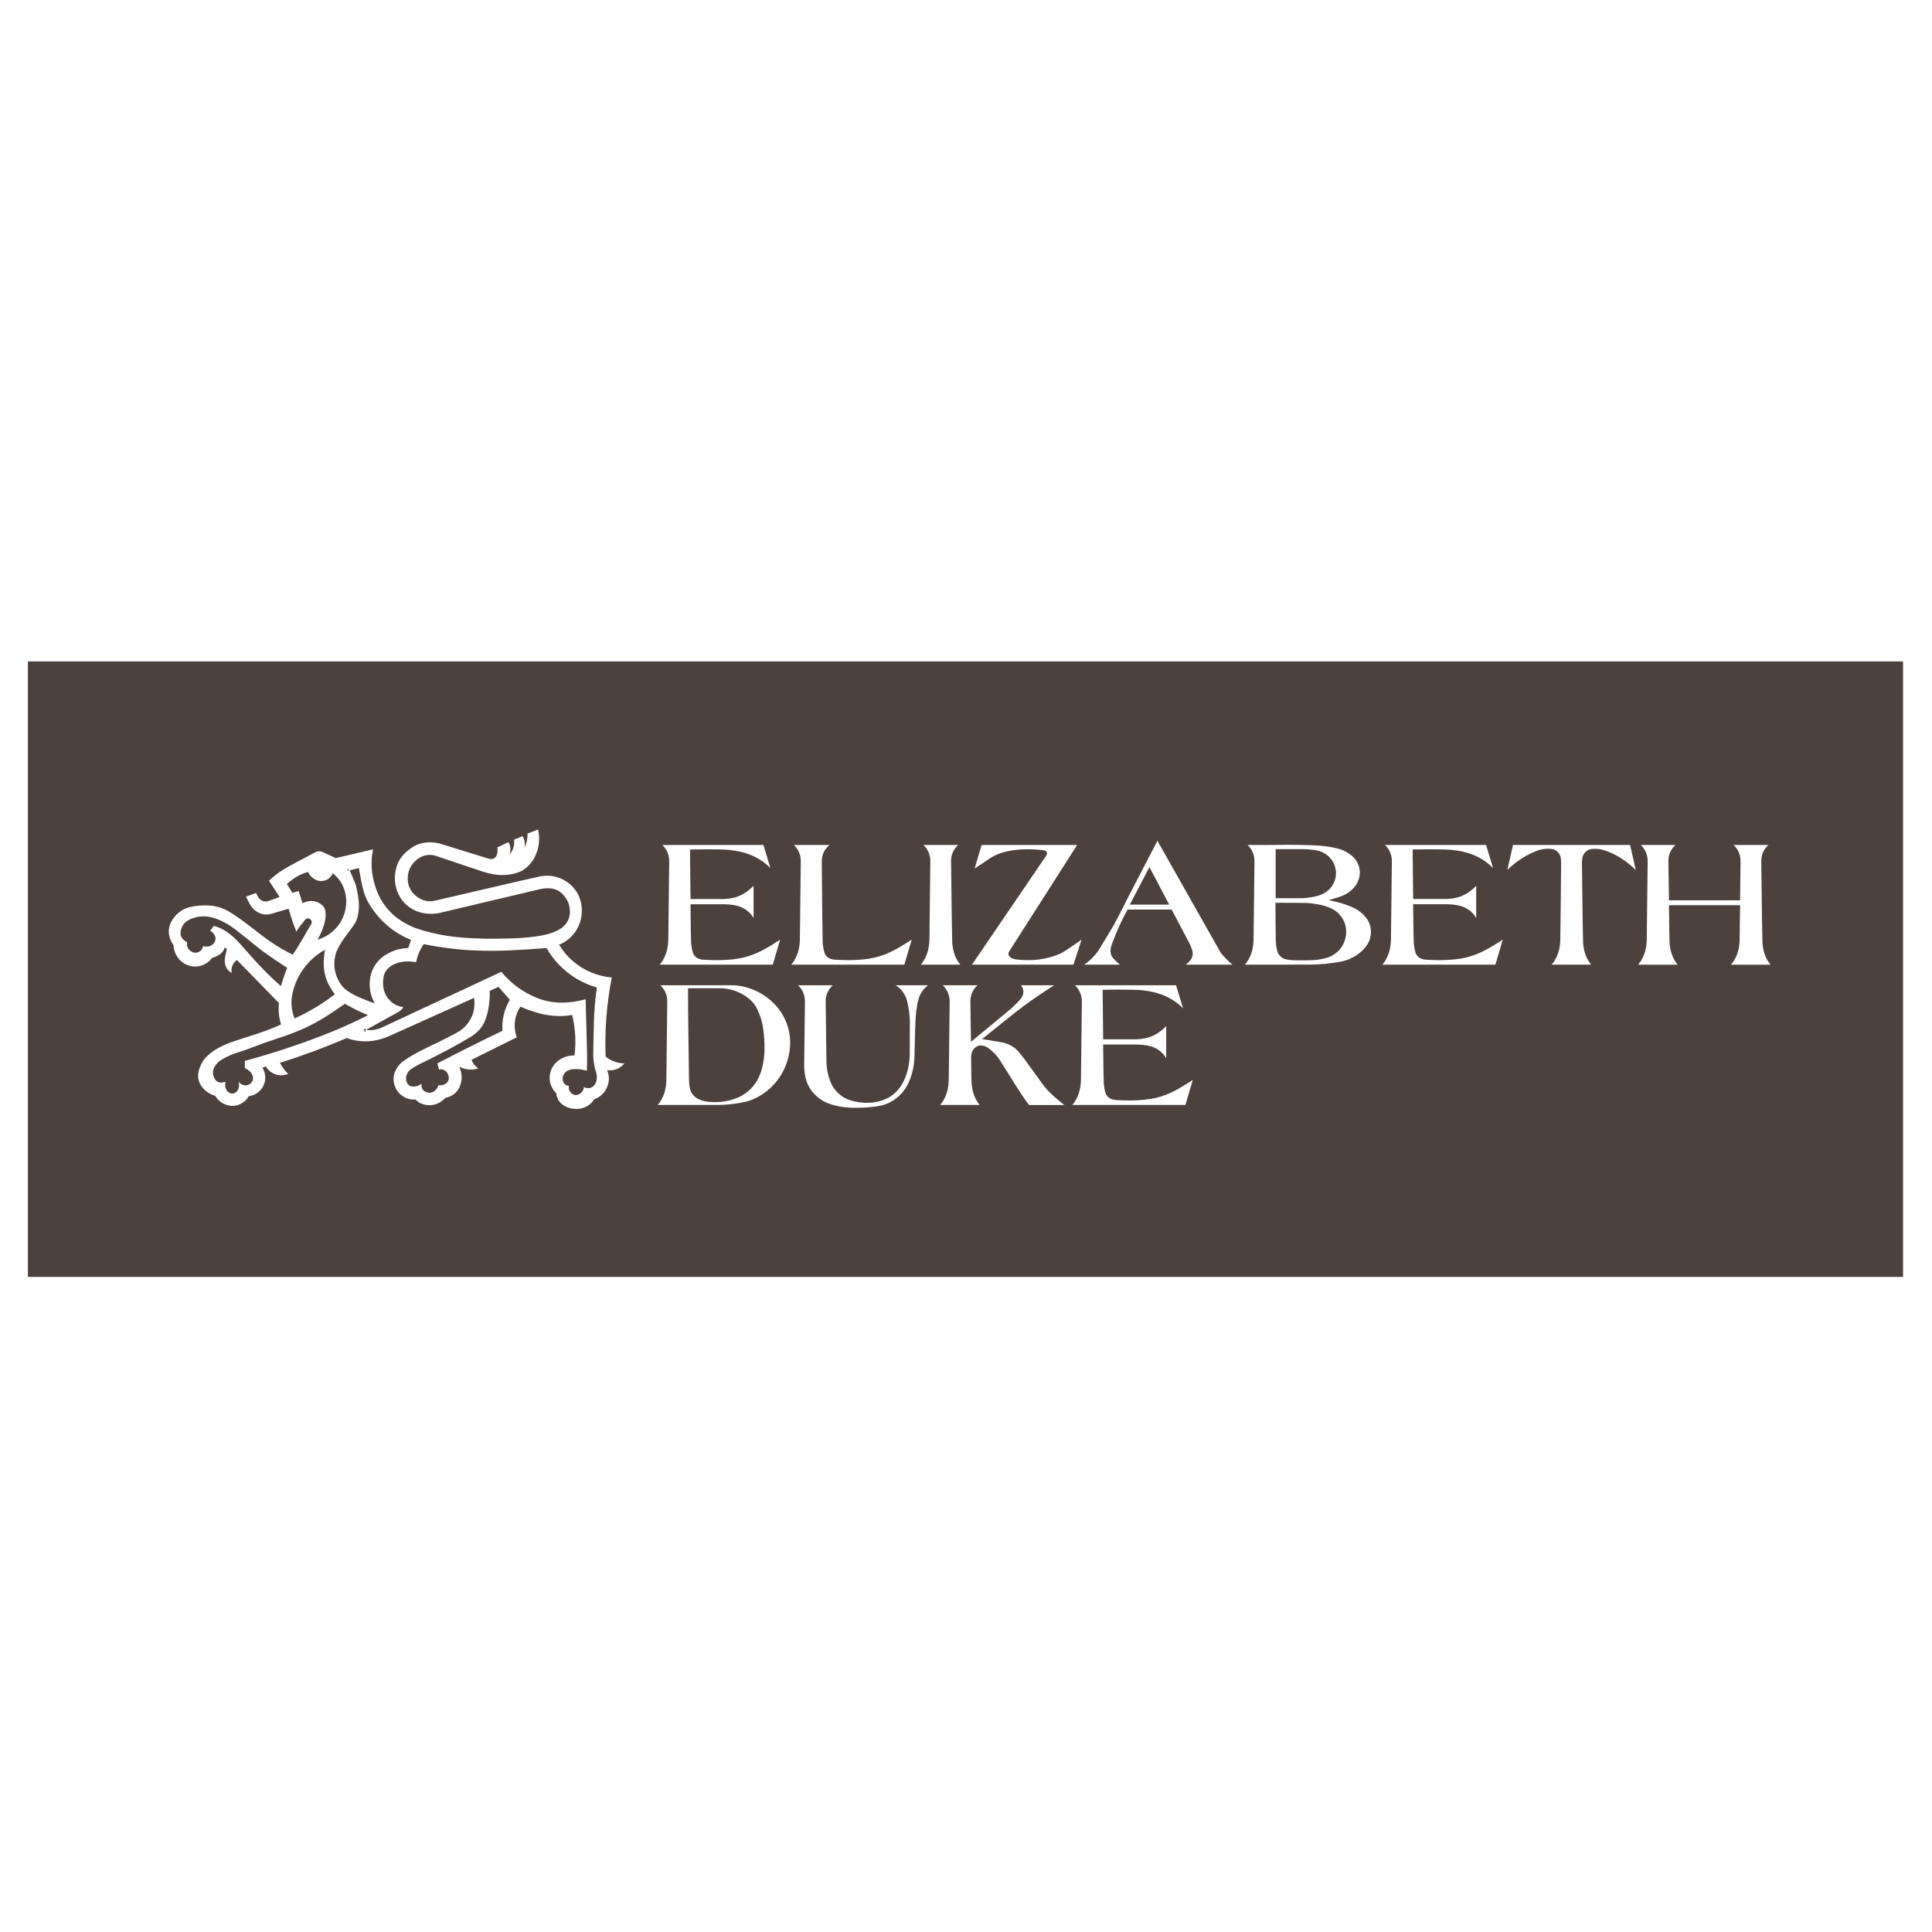 <?xml version="1.0" encoding="utf-8"?>
<!-- Generator: Adobe Illustrator 13.0.0, SVG Export Plug-In . SVG Version: 6.00 Build 14948)  -->
<!DOCTYPE svg PUBLIC "-//W3C//DTD SVG 1.0//EN" "http://www.w3.org/TR/2001/REC-SVG-20010904/DTD/svg10.dtd">
<svg version="1.0" id="Layer_1" xmlns="http://www.w3.org/2000/svg" xmlns:xlink="http://www.w3.org/1999/xlink" x="0px" y="0px"
	 width="192.756px" height="192.756px" viewBox="0 0 192.756 192.756" enable-background="new 0 0 192.756 192.756"
	 xml:space="preserve">
<g>
	<polygon fill-rule="evenodd" clip-rule="evenodd" fill="#FFFFFF" points="0,0 192.756,0 192.756,192.756 0,192.756 0,0 	"/>
	<polygon fill-rule="evenodd" clip-rule="evenodd" fill="#4C413D" points="189.869,127.397 189.869,65.991 2.783,65.991 
		2.783,127.397 189.869,127.397 	"/>
	<path fill-rule="evenodd" clip-rule="evenodd" fill="#FFFFFF" d="M107.262,109.867c0.446-0.716,0.58-1.474,0.586-2.224l0,0
		l0.089-7.738l0,0c0.003-0.37-0.089-0.767-0.312-1.14c-0.104-0.171-0.229-0.327-0.374-0.464l0,0l10.085-0.001l0.7,2.306l0,0
		c-0.495-0.506-1.037-0.88-1.591-1.146c-0.857-0.406-1.668-0.573-2.46-0.661c-0.262-0.027-0.523-0.042-0.92-0.053
		c-0.823-0.02-2.021-0.02-3.054,0.004l0,0l0.051,4.941h3.339l0,0c0.998-0.048,1.892-0.25,2.952-1.315l0,0v3.204l0,0
		c-0.108-0.186-0.24-0.357-0.391-0.511c-0.775-0.765-1.686-0.825-2.562-0.855l0,0h-3.339l0,0c0.021,1.297,0.017,2.591,0.062,3.891
		c0.014,0.153,0.034,0.307,0.062,0.458c0.026,0.152,0.06,0.304,0.094,0.418c0.061,0.2,0.127,0.319,0.274,0.465
		c0.167,0.163,0.375,0.233,0.567,0.274c0.063,0.013,0.127,0.021,0.404,0.037c0.278,0.017,0.771,0.039,1.263,0.036
		s0.984-0.031,1.406-0.074c0.81-0.082,1.445-0.232,2.145-0.5c0.926-0.364,1.79-0.902,2.668-1.473l0,0l-0.737,2.497l0,0
		c-3.761,0-7.522,0-11.283,0C107.086,110.124,107.179,109.999,107.262,109.867L107.262,109.867z"/>
	<path fill-rule="evenodd" clip-rule="evenodd" fill="#4C413D" d="M37.387,100.291c0.063,0.021,0.254-0.124,0.16-0.281l0,0
		l-0.224,0.272l0,0C37.344,100.289,37.365,100.292,37.387,100.291L37.387,100.291z"/>
	<path fill-rule="evenodd" clip-rule="evenodd" fill="#FFFFFF" d="M65.9,109.867c0.446-0.716,0.58-1.474,0.585-2.224l0,0
		l0.089-7.738l0,0c0.003-0.37-0.088-0.767-0.312-1.14c-0.103-0.171-0.229-0.327-0.375-0.465c2.381,0,4.763,0.001,7.144,0.001
		c0.759-0.001,1.543,0.184,2.321,0.529c0.665,0.306,1.488,0.785,2.292,1.767c0.318,0.405,0.579,0.854,0.775,1.33
		c0.196,0.477,0.325,0.98,0.383,1.491c0.117,0.993-0.05,2.133-0.562,3.243c-0.252,0.539-0.585,1.041-0.983,1.484
		c-0.709,0.796-1.67,1.421-2.55,1.688c-0.956,0.279-2.191,0.416-3.331,0.409c-1.917,0-3.835,0-5.752,0
		C65.724,110.124,65.816,109.999,65.9,109.867L65.9,109.867z"/>
	<path fill-rule="evenodd" clip-rule="evenodd" fill="#FFFFFF" d="M80.309,99.905c0.003-0.37-0.088-0.767-0.312-1.14
		c-0.103-0.171-0.229-0.327-0.375-0.465l0,0l3.464,0.001l0,0c-0.521,0.478-0.708,1.04-0.708,1.604
		c0.026,2.03,0.052,4.061,0.077,6.091c0.021,0.646,0.148,1.301,0.404,1.954c0.105,0.254,0.242,0.495,0.409,0.714
		c0.166,0.219,0.36,0.417,0.576,0.586c0.533,0.429,1.149,0.598,1.751,0.705c0.704,0.113,1.439,0.104,2.158-0.088
		c0.354-0.096,0.702-0.238,1.019-0.432c0.317-0.194,0.603-0.439,0.846-0.722c0.831-1.025,1.094-2.265,1.148-3.427l0,0l0.008-3.429
		l0,0c-0.018-0.646-0.103-1.296-0.261-1.944c-0.051-0.22-0.131-0.434-0.237-0.633c-0.106-0.2-0.239-0.386-0.394-0.551
		s-0.331-0.31-0.523-0.429l0,0l3.23-0.001l0,0c-0.983,0.768-1.036,1.686-1.173,2.578c-0.158,1.466-0.116,2.939-0.178,4.408
		c-0.005,0.914-0.186,1.847-0.608,2.777c-0.178,0.38-0.414,0.733-0.697,1.043c-0.284,0.309-0.616,0.574-0.979,0.783
		c-0.721,0.438-1.565,0.523-2.367,0.589c-0.4,0.03-0.802,0.045-1.136,0.048c-0.648,0.007-1.114-0.034-1.658-0.132
		c-0.262-0.048-0.521-0.11-0.74-0.171c-0.565-0.159-1.003-0.364-1.511-0.795c-1.084-0.928-1.284-2.045-1.311-3.081l0,0
		L80.309,99.905L80.309,99.905z"/>
	<path fill-rule="evenodd" clip-rule="evenodd" fill="#FFFFFF" d="M94.075,109.867c0.446-0.716,0.58-1.474,0.584-2.224l0,0
		l0.089-7.738l0,0c0.003-0.37-0.089-0.767-0.312-1.14c-0.103-0.171-0.229-0.327-0.374-0.465l0,0l3.463,0.001l0,0
		c-0.521,0.478-0.708,1.039-0.708,1.604c0.019,1.346,0.03,2.691,0.056,4.037l0,0l3.768-3.115l0,0
		c0.396-0.323,0.771-0.692,1.141-1.104c0.343-0.419,0.474-0.91,0.085-1.421l0,0h3.295l0,0c-0.841,0.547-1.681,1.094-2.493,1.68
		c-1.609,1.161-3.128,2.446-4.681,3.686l0,0L99.965,104l0,0c0.403,0.068,0.821,0.227,1.217,0.52
		c0.442,0.323,0.725,0.773,1.049,1.176c0.652,0.884,1.26,1.75,1.938,2.668c0.384,0.495,0.937,1.005,1.456,1.425
		c0.185,0.153,0.372,0.304,0.559,0.455l0,0h-3.521l0,0c-1.077-1.43-1.911-2.954-2.883-4.427c-0.307-0.527-0.938-1.162-1.472-1.425
		c-0.363-0.112-0.749-0.216-1.199,0.316c-0.206,0.32-0.236,0.659-0.217,1c0.014,0.799,0.004,1.595,0.044,2.396
		c0.072,0.695,0.219,1.412,0.8,2.139c-1.313,0-2.625,0-3.938,0C93.899,110.124,93.991,109.999,94.075,109.867L94.075,109.867z"/>
	<path fill-rule="evenodd" clip-rule="evenodd" fill="#FFFFFF" d="M66.093,95.869c0.446-0.716,0.58-1.473,0.585-2.224l0,0
		l0.089-7.738l0,0c0.003-0.37-0.088-0.766-0.312-1.139c-0.103-0.171-0.229-0.327-0.375-0.464l0,0h10.085l0.7,2.306l0,0
		c-0.495-0.506-1.037-0.88-1.591-1.147c-0.857-0.405-1.668-0.572-2.46-0.661c-0.261-0.027-0.523-0.042-0.919-0.052
		c-0.823-0.02-2.021-0.021-3.053,0.004l0,0l0.05,4.941h3.339l0,0c0.998-0.048,1.891-0.25,2.952-1.315l0,0v3.204l0,0
		c-0.108-0.185-0.24-0.357-0.391-0.51c-0.775-0.765-1.685-0.826-2.561-0.856l0,0h-3.339l0,0c0.021,1.297,0.017,2.591,0.062,3.89
		c0.013,0.154,0.034,0.307,0.061,0.459s0.06,0.303,0.094,0.417c0.06,0.2,0.127,0.32,0.273,0.465
		c0.167,0.163,0.375,0.233,0.568,0.274c0.062,0.013,0.126,0.022,0.404,0.038c0.278,0.016,0.77,0.039,1.262,0.036
		c0.493-0.003,0.984-0.031,1.407-0.075c0.809-0.082,1.444-0.231,2.145-0.5c0.925-0.365,1.79-0.902,2.667-1.472l0,0L77.1,96.244l0,0
		c-3.761,0-7.522,0-11.284,0C65.917,96.126,66.009,96,66.093,95.869L66.093,95.869z"/>
	<path fill-rule="evenodd" clip-rule="evenodd" fill="#FFFFFF" d="M79.22,95.869c0.446-0.716,0.58-1.473,0.585-2.224l0,0
		l0.088-7.738l0,0c0.003-0.37-0.088-0.767-0.312-1.14c-0.103-0.17-0.229-0.327-0.375-0.464l0,0h3.557l0,0
		c-0.573,0.47-0.768,1.037-0.773,1.605c0.03,2.732,0.033,5.463,0.091,8.197c0.013,0.154,0.034,0.307,0.061,0.459
		s0.06,0.303,0.094,0.417c0.06,0.2,0.127,0.32,0.273,0.465c0.167,0.163,0.375,0.233,0.568,0.274
		c0.063,0.013,0.126,0.022,0.404,0.038s0.771,0.039,1.262,0.036c0.493-0.003,0.985-0.031,1.407-0.075
		c0.809-0.082,1.444-0.231,2.144-0.5c0.926-0.365,1.79-0.902,2.668-1.472l0,0l-0.737,2.496l-11.284,0l0,0
		C79.044,96.126,79.137,96,79.22,95.869L79.22,95.869z"/>
	<path fill-rule="evenodd" clip-rule="evenodd" fill="#FFFFFF" d="M92.145,95.869c0.446-0.716,0.58-1.473,0.585-2.224l0,0
		l0.089-7.738l0,0c0.003-0.37-0.089-0.766-0.312-1.139c-0.103-0.171-0.229-0.328-0.374-0.464l0,0h3.463l0,0
		c-0.521,0.478-0.708,1.04-0.708,1.604c0.04,2.733,0.054,5.464,0.119,8.199c0.072,0.696,0.219,1.413,0.8,2.139l0,0h-3.938l0,0
		C91.969,96.126,92.061,96,92.145,95.869L92.145,95.869z"/>
	<path fill-rule="evenodd" clip-rule="evenodd" fill="#FFFFFF" d="M163.714,95.869c0.445-0.716,0.58-1.473,0.584-2.224l0,0
		l0.089-7.738l0,0c0.004-0.37-0.088-0.766-0.312-1.139c-0.104-0.171-0.229-0.328-0.375-0.464l0,0h3.464l0,0
		c-0.521,0.478-0.709,1.041-0.708,1.604l0,0l0.057,3.914h7.094l0.046-3.914l0,0c0.003-0.37-0.089-0.766-0.312-1.139
		c-0.103-0.171-0.229-0.328-0.374-0.464l0,0h3.463l0,0c-0.521,0.478-0.708,1.041-0.707,1.604c0.039,2.733,0.054,5.464,0.118,8.199
		c0.072,0.696,0.219,1.413,0.8,2.139l0,0h-3.938l0,0c0.69-0.827,0.85-1.718,0.862-2.6l0,0l0.043-3.333h-7.094l0,0
		c0.021,1.265,0.017,2.528,0.062,3.794c0.072,0.696,0.22,1.413,0.8,2.139l0,0h-3.938l0,0C163.537,96.126,163.63,96,163.714,95.869
		L163.714,95.869z"/>
	<path fill-rule="evenodd" clip-rule="evenodd" fill="#FFFFFF" d="M135.253,90.673c0.282,0.161,0.561,0.367,0.828,0.643
		c0.668,0.681,0.855,1.555,0.576,2.419c-0.094,0.275-0.241,0.531-0.438,0.775c-0.198,0.244-0.445,0.477-0.717,0.677
		c-0.569,0.421-1.209,0.674-1.846,0.774c-0.987,0.182-1.979,0.274-2.976,0.28c-2.157-0.002-4.314,0.005-6.472,0.002
		c0.689-0.827,0.849-1.718,0.861-2.599l0,0l0.089-7.738l0,0c0.004-0.37-0.088-0.767-0.312-1.139
		c-0.103-0.171-0.229-0.328-0.374-0.464c2.41,0.024,4.816-0.081,7.23,0.07c0.276,0.025,0.554,0.058,0.829,0.101
		c0.274,0.042,0.549,0.094,0.776,0.147c0.587,0.136,1.032,0.323,1.558,0.753c0.458,0.372,0.706,0.872,0.78,1.358
		c0.04,0.264,0.03,0.536-0.027,0.796c-0.115,0.475-0.327,0.86-0.791,1.293c-0.721,0.629-1.493,0.737-2.259,0.986
		C133.476,89.992,134.339,90.212,135.253,90.673L135.253,90.673z"/>
	<path fill-rule="evenodd" clip-rule="evenodd" fill="#FFFFFF" d="M107.908,93.745l-0.813,2.5l-10.123,0l7.417-10.888l0,0
		c0.076-0.151,0.168-0.383-0.188-0.512c-0.022-0.007-0.046-0.012-0.224-0.031c-0.179-0.02-0.512-0.053-0.846-0.069
		c-0.334-0.017-0.669-0.016-0.95-0.008c-0.549,0.015-0.954,0.06-1.419,0.147c-0.778,0.147-1.5,0.377-2.242,0.917l0,0l-1.28,0.856
		l0.695-2.354h9.534l-6.769,10.596l0,0c-0.1,0.191-0.187,0.399,0.161,0.66c0.165,0.088,0.335,0.141,0.507,0.165
		c1.499,0.167,3.049,0.066,4.59-0.663C106.63,94.655,107.259,94.184,107.908,93.745L107.908,93.745z"/>
	<path fill-rule="evenodd" clip-rule="evenodd" fill="#FFFFFF" d="M111.07,92.383c0.13-0.227,0.31-0.557,0.497-0.918
		c1.262-2.519,2.604-5.054,3.91-7.581c2.102,3.715,4.188,7.426,6.304,11.146c0.306,0.423,0.771,0.856,1.175,1.215l0,0h-4.646l0,0
		c0.271-0.212,0.588-0.535,0.648-0.808c0.142-0.417-0.091-0.883-0.281-1.31l0,0l-1.782-3.379H112.5l0,0
		c-0.463,0.841-0.865,1.686-1.212,2.534c-0.119,0.289-0.231,0.581-0.3,0.765c-0.129,0.347-0.129,0.394-0.164,0.576
		c-0.073,0.357-0.028,0.769,0.396,1.142c0.17,0.179,0.346,0.338,0.523,0.481l0,0h-3.572l0,0c0.376-0.256,0.745-0.572,1.099-0.994
		c0.159-0.19,0.308-0.39,0.436-0.602l0,0l1.19-1.964l0,0l0,0C110.955,92.584,111.013,92.484,111.07,92.383L111.07,92.383z"/>
	<path fill-rule="evenodd" clip-rule="evenodd" fill="#4C413D" d="M127.272,84.718v4.896l2.515,0.002l0,0
		c0.366-0.002,0.735-0.042,1.102-0.107c0.573-0.109,1.052-0.229,1.55-0.621c0.211-0.169,0.393-0.377,0.531-0.609
		c0.28-0.466,0.383-1.033,0.285-1.567c-0.048-0.267-0.145-0.525-0.283-0.758c-0.376-0.628-0.987-0.976-1.512-1.092
		c-0.492-0.092-0.985-0.14-1.481-0.143l0,0H127.272L127.272,84.718z"/>
	<path fill-rule="evenodd" clip-rule="evenodd" fill="#4C413D" d="M130.833,95.798c0.55-0.021,0.749-0.055,1.101-0.125
		c0.16-0.034,0.319-0.075,0.476-0.123c0.336-0.104,0.652-0.275,0.924-0.5c0.271-0.224,0.498-0.503,0.663-0.814
		c0.323-0.606,0.408-1.357,0.195-2.051c-0.086-0.262-0.214-0.511-0.377-0.734s-0.361-0.419-0.586-0.579
		c-0.696-0.472-1.526-0.621-2.304-0.736c-0.267-0.033-0.535-0.055-0.804-0.056l0,0l-2.87-0.009l0,0
		c0.011,1.21,0.008,2.42,0.032,3.632c0.008,0.17,0.019,0.34,0.027,0.465c0.023,0.328,0.062,0.504,0.139,0.755
		c0.057,0.26,0.373,0.637,0.666,0.736c0.511,0.164,1.055,0.147,1.587,0.154C130.122,95.82,130.541,95.81,130.833,95.798
		L130.833,95.798z"/>
	<path fill-rule="evenodd" clip-rule="evenodd" fill="#FFFFFF" d="M138.192,95.869c0.446-0.716,0.58-1.473,0.585-2.224l0,0
		l0.089-7.738l0,0c0.003-0.37-0.089-0.767-0.312-1.14c-0.103-0.17-0.229-0.327-0.374-0.464l0,0h10.085l0.7,2.305l0,0
		c-0.495-0.506-1.037-0.88-1.591-1.147c-0.857-0.406-1.668-0.573-2.46-0.661c-0.262-0.027-0.523-0.042-0.92-0.052
		c-0.823-0.02-2.021-0.021-3.054,0.003l0,0l0.051,4.941h3.339l0,0c0.998-0.048,1.892-0.25,2.952-1.315l0,0v3.204l0,0
		c-0.108-0.186-0.24-0.357-0.391-0.51c-0.775-0.765-1.686-0.826-2.562-0.856l0,0h-3.339l0,0c0.021,1.297,0.017,2.591,0.062,3.89
		c0.014,0.154,0.033,0.307,0.061,0.459s0.061,0.303,0.094,0.417c0.061,0.2,0.128,0.32,0.274,0.465
		c0.167,0.163,0.375,0.233,0.568,0.274c0.062,0.013,0.126,0.022,0.403,0.038c0.278,0.016,0.771,0.039,1.263,0.036
		s0.984-0.031,1.407-0.075c0.809-0.082,1.444-0.231,2.144-0.5c0.926-0.365,1.79-0.902,2.668-1.472l0,0l-0.737,2.497h-11.283l0,0
		C138.016,96.126,138.108,96,138.192,95.869L138.192,95.869z"/>
	<path fill-rule="evenodd" clip-rule="evenodd" fill="#FFFFFF" d="M155.089,95.869c0.446-0.716,0.58-1.473,0.585-2.223
		c0.026-2.572,0.068-5.144,0.08-7.717c-0.028-0.378-0.034-0.66-0.422-1.005c-0.11-0.088-0.242-0.157-0.371-0.194
		c-0.356-0.09-1.052-0.072-1.628,0.149c-0.691,0.271-1.383,0.642-2.051,1.143c-0.314,0.235-0.612,0.492-0.893,0.768l0,0l0.564-2.487
		h11.683l0.565,2.494l0,0c-1.107-1.067-2.231-1.72-3.404-2.043c-0.157-0.033-0.316-0.054-0.477-0.062
		c-0.16-0.009-0.32-0.004-0.436,0.004c-0.317,0.029-0.499,0.097-0.762,0.366c-0.288,0.358-0.276,0.681-0.292,1.064
		c0.039,2.661,0.053,5.318,0.116,7.981c0.072,0.696,0.22,1.412,0.8,2.137l0,0h-3.936l0,0C154.913,96.126,155.006,96,155.089,95.869
		L155.089,95.869z"/>
	<path fill-rule="evenodd" clip-rule="evenodd" fill="#FFFFFF" d="M28.13,107.281c-0.215,0.008-0.431-0.023-0.635-0.091
		s-0.396-0.173-0.563-0.308c-0.167-0.136-0.31-0.302-0.418-0.486l0,0l-0.331,0.131l0,0c0.323,0.532,0.391,1.162,0.099,1.792
		c-0.09,0.188-0.211,0.361-0.358,0.509c-0.315,0.317-0.714,0.49-1.102,0.536c-0.109,0.194-0.252,0.369-0.422,0.514
		c-0.662,0.536-1.489,0.622-2.298,0.118c-0.296-0.196-0.496-0.432-0.638-0.675c-0.317-0.085-0.641-0.236-0.948-0.494
		c-0.899-0.795-0.903-1.696-0.449-2.634c0.129-0.262,0.294-0.505,0.49-0.721c0.792-0.798,1.775-1.233,2.674-1.546
		c1.592-0.542,3.207-0.968,4.811-1.719c-0.218-0.696-0.288-1.415-0.213-2.132l0,0l-4.196-4.3l0,0
		c-0.463,0.355-0.591,0.827-0.514,1.291c-0.112-0.054-0.214-0.125-0.304-0.21c-0.533-0.546-0.411-1.219-0.265-1.82
		c0.028-0.111,0.06-0.222,0.094-0.332l0,0l-0.223-0.179l0,0c-0.062,0.222-0.156,0.444-0.469,0.674
		c-0.253,0.177-0.526,0.295-0.794,0.369c-0.145,0.199-0.324,0.373-0.528,0.51c-0.617,0.402-1.361,0.493-2.108,0.131
		c-0.659-0.346-0.979-0.886-1.125-1.373c-0.051-0.174-0.081-0.354-0.089-0.535c-0.613-0.875-0.706-1.968,0.222-2.951
		c0.646-0.75,1.469-0.907,2.241-0.984c0.814-0.081,1.668-0.053,2.515,0.301c0.28,0.116,0.549,0.26,0.917,0.497
		c0.368,0.238,0.835,0.569,1.294,0.912c0.88,0.658,1.671,1.313,2.424,1.833c0.744,0.515,1.507,0.957,2.277,1.338
		c0.706-0.994,1.244-2.042,1.861-3.063c0.075-0.146,0.088-0.434-0.256-0.542c-0.116-0.016-0.223-0.027-0.373,0.133
		c-0.289,0.399-0.681,0.797-0.86,1.184c-0.302-0.758-0.56-1.522-0.776-2.293l0,0l-1.732,0.508l0,0
		c-0.353,0.102-0.755,0.09-1.132-0.058c-0.313-0.119-0.622-0.37-0.824-0.638c-0.188-0.252-0.393-0.65-0.557-1.026l0,0l0.998-0.357
		l0,0c0.115,0.189,0.159,0.393,0.377,0.613c0.245,0.223,0.553,0.284,0.855,0.188c0.371-0.135,0.742-0.257,1.114-0.405l0,0
		l-1.057-1.615l0,0c0.884-0.885,1.93-1.414,2.865-1.915l0,0l1.758-0.935l0,0c0.202-0.113,0.436-0.135,0.667-0.04l0,0l1.381,0.625
		l3.716-0.872l0,0c-0.132,0.612-0.181,1.243-0.138,1.868c0.021,0.312,0.065,0.623,0.113,0.878c0.136,0.697,0.313,1.213,0.579,1.818
		c0.175,0.373,0.387,0.727,0.632,1.058c0.246,0.33,0.525,0.635,0.831,0.91c0.584,0.527,1.292,0.935,1.954,1.217
		c0.165,0.07,0.333,0.135,0.65,0.234c0.317,0.1,0.784,0.233,1.255,0.348c0.471,0.114,0.947,0.209,1.426,0.287
		c0.479,0.077,0.96,0.136,1.628,0.188c0.668,0.052,1.523,0.096,2.378,0.109s1.71-0.004,2.393-0.026
		c0.683-0.022,1.193-0.049,1.7-0.099s1.013-0.124,1.353-0.183c0.341-0.059,0.517-0.103,0.691-0.153
		c0.533-0.154,0.947-0.31,1.372-0.614c0.875-0.681,0.925-1.528,0.714-2.364c-0.112-0.381-0.333-0.715-0.683-1.07
		c-0.658-0.604-1.426-0.582-2.168-0.44l0,0l-9.879,2.341l0,0c-0.668,0.165-1.365,0.17-2.059-0.006
		c-0.388-0.102-0.758-0.272-1.086-0.501c-0.329-0.229-0.617-0.518-0.846-0.847c-0.686-1.02-0.816-2.229-0.396-3.425
		c0.094-0.241,0.218-0.472,0.367-0.684c0.288-0.417,0.697-0.756,1.06-0.997c0.86-0.599,1.895-0.664,2.877-0.406
		c1.615,0.499,3.233,1.015,4.845,1.496c0.217,0.029,0.439,0.125,0.717-0.239c0.143-0.279,0.181-0.585,0.111-0.889l0,0l1.11-0.527
		l0,0c0.226,0.379,0.274,0.822,0.095,1.263c0.395-0.457,0.53-0.987,0.472-1.514l0,0l0.849-0.344l0,0
		c0.208,0.354,0.27,0.748,0.187,1.139c0.226-0.449,0.32-0.923,0.302-1.396l0,0l1.054-0.415l0,0c0.161,0.689,0.144,1.444-0.09,2.164
		c-0.113,0.348-0.273,0.68-0.474,0.985c-0.234,0.364-0.711,0.809-1.147,1.025c-1.29,0.57-2.643,0.437-3.97-0.019l0,0l-4.502-1.514
		l0,0c-0.446-0.146-0.932-0.143-1.417,0.068c-0.225,0.102-0.435,0.239-0.618,0.405c-0.612,0.57-0.829,1.259-0.779,1.984
		c0.019,0.229,0.067,0.438,0.146,0.636c0.079,0.198,0.185,0.384,0.316,0.551c0.68,0.789,1.521,1.016,2.329,0.804
		c3.498-0.808,7-1.646,10.493-2.424c0.466-0.074,0.981-0.065,1.456,0.056c0.349,0.087,0.685,0.228,0.991,0.416
		c0.632,0.383,1.116,0.984,1.336,1.504c0.365,0.867,0.409,1.811,0.071,2.745c-0.134,0.364-0.326,0.708-0.565,1.014
		c-0.469,0.573-0.967,0.89-1.482,1.105c0.371,0.61,0.837,1.163,1.377,1.63s1.154,0.849,1.812,1.125
		c0.658,0.278,1.36,0.451,2.071,0.514c-0.509,2.609-0.712,5.246-0.614,7.882c0.583,0.479,1.23,0.677,1.877,0.685
		c-0.486,0.586-1.11,0.758-1.725,0.669c0.25,0.621,0.269,1.324-0.187,2.049c-0.13,0.199-0.294,0.377-0.482,0.523
		c-0.188,0.146-0.399,0.262-0.624,0.34c-0.079,0.135-0.174,0.26-0.284,0.371c-0.673,0.628-1.451,0.709-2.241,0.48
		c-0.233-0.076-0.455-0.189-0.653-0.333c-0.415-0.334-0.568-0.726-0.605-1.123c-0.634-0.624-0.808-1.438-0.543-2.238
		c0.089-0.255,0.228-0.493,0.405-0.697c0.583-0.624,1.272-0.845,1.961-0.83c0.16-1.331,0.091-2.69-0.234-4.044
		c-1.733,0.314-3.4-0.058-5.174-0.828c-0.59,0.919-0.731,1.995-0.354,3.062l0,0l-4.521,2.244l0,0
		c0.12,0.283,0.256,0.548,0.676,0.851c-0.59,0.188-1.236,0.176-1.887-0.162c0.279,0.689,0.35,1.367-0.027,2.133
		c-0.091,0.169-0.209,0.324-0.348,0.458c-0.297,0.287-0.659,0.452-1.015,0.512c-0.7,0.754-1.625,0.917-2.513,0.53
		c-0.156-0.08-0.311-0.189-0.458-0.363c-0.237,0.019-0.478-0.005-0.707-0.068s-0.447-0.168-0.64-0.307s-0.362-0.312-0.496-0.508
		c-0.498-0.775-0.547-1.743,0.29-2.667c0.09-0.092,0.187-0.176,0.291-0.251c1.235-0.891,2.534-1.425,3.827-2.066
		c0.514-0.256,1.021-0.523,1.529-0.792c0.307-0.161,0.589-0.369,0.833-0.616c0.805-0.842,1.059-1.859,0.899-2.865
		c-2.746,1.235-5.497,2.487-8.238,3.708c-1.443,0.686-2.918,0.849-4.469,0.301c-2.2,0.948-4.419,1.769-6.657,2.473
		c0.189,0.37,0.436,0.735,0.824,1.107C28.559,107.225,28.345,107.272,28.13,107.281L28.13,107.281z"/>
	<path fill-rule="evenodd" clip-rule="evenodd" fill="#4C413D" d="M33.799,87.721c0.705,0.919,0.852,1.951,0.675,2.975
		c-0.09,0.476-0.27,0.935-0.525,1.345c-0.256,0.411-0.589,0.774-0.977,1.065c-0.388,0.291-0.83,0.508-1.295,0.64
		c0.206-0.35,0.375-0.708,0.511-1.069c0.245-0.645,0.339-1.161,0.285-1.706c-0.021-0.2-0.093-0.414-0.269-0.613
		c-0.587-0.532-1.287-0.603-2.026-0.249l0,0l-0.38-1.225l-0.628,0.196l-0.547-0.876l0,0c0.671-0.639,1.382-1.001,2.106-1.212
		c0.058,0.127,0.132,0.247,0.221,0.354c0.476,0.527,1.009,0.688,1.605,0.449c0.145-0.064,0.278-0.157,0.389-0.271
		c0.11-0.115,0.198-0.25,0.258-0.398C33.424,87.298,33.625,87.499,33.799,87.721L33.799,87.721z"/>
	<path fill-rule="evenodd" clip-rule="evenodd" fill="#4C413D" d="M39.351,96.19c0.686-0.305,1.401-0.334,2.16-0.188
		c0.119-0.597,0.346-1.2,0.766-1.806c1.686,0.343,3.391,0.556,5.095,0.631c2.478,0.107,4.82-0.063,7.156-0.242
		c0.36,0.632,0.803,1.218,1.312,1.737c0.51,0.52,1.087,0.972,1.713,1.343s1.3,0.661,2,0.86c-0.36,2.242-0.316,4.489-0.369,6.741
		c0.024,0.566,0.086,1.146,0.291,1.707c0.105,0.408,0.127,0.818-0.142,1.263c-0.307,0.361-0.685,0.415-1.07,0.22
		c-0.019,0.17-0.081,0.352-0.237,0.521c-0.289,0.275-0.619,0.4-0.988,0.125c-0.249-0.221-0.323-0.499-0.279-0.774
		c-0.167-0.016-0.318-0.008-0.525-0.296c-0.147-0.318-0.183-0.666,0.192-1.068c0.197-0.189,0.46-0.25,0.697-0.288
		c0.357-0.045,0.93-0.002,1.427,0.157c0.022-0.565,0.036-1.133,0.022-1.699l0,0l-0.143-5.434l0,0
		c-1.59,0.413-3.203,0.52-4.849-0.135c-0.46-0.185-0.905-0.407-1.329-0.665s-0.825-0.552-1.199-0.877
		c-0.374-0.326-0.721-0.683-1.035-1.066l0,0l-11.897,5.545l0,0c-0.514,0.237-1.06,0.319-1.603,0.253l0,0l3.207-1.781l0,0
		c0.184-0.096,0.406-0.301,0.518-0.487c-0.234-0.031-0.465-0.098-0.68-0.198c-0.215-0.1-0.414-0.234-0.588-0.395
		c-0.65-0.615-0.799-1.352-0.754-2.079c0.063-0.452,0.066-0.927,0.801-1.449C39.127,96.301,39.237,96.242,39.351,96.19L39.351,96.19
		z"/>
	<path fill-rule="evenodd" clip-rule="evenodd" fill="#4C413D" d="M32.133,100.107c-0.899,0.588-1.819,1.086-2.749,1.503
		c-0.331-0.84-0.395-1.742-0.172-2.638c0.143-0.588,0.366-1.157,0.663-1.686c0.297-0.527,0.667-1.014,1.097-1.44
		c0.43-0.427,0.918-0.794,1.448-1.088c-0.239,1.45-0.236,2.88,0.988,4.44C32.996,99.518,32.57,99.821,32.133,100.107L32.133,100.107
		z"/>
	<path fill-rule="evenodd" clip-rule="evenodd" fill="#4C413D" d="M36.373,102.635c-0.055,0.085-0.118,0.224,0.121,0.311l0,0
		l-0.069-0.353l0,0C36.405,102.604,36.388,102.618,36.373,102.635L36.373,102.635z"/>
	<path fill-rule="evenodd" clip-rule="evenodd" fill="#4C413D" d="M39.727,100.753c0.058-0.04,0.116-0.086,0.172-0.141l0,0
		l-0.267,0.198l0,0C39.665,100.793,39.696,100.773,39.727,100.753L39.727,100.753z"/>
	<path fill-rule="evenodd" clip-rule="evenodd" fill="#4C413D" d="M34.743,86.689c-0.086,0.072-0.104,0.16-0.044,0.26l0,0
		l0.11-0.291l0,0C34.786,86.664,34.763,86.674,34.743,86.689L34.743,86.689z"/>
	<path fill-rule="evenodd" clip-rule="evenodd" fill="#4C413D" d="M68.755,107.989c0.044,0.482,0.018,0.959,0.645,1.501
		c0.642,0.431,1.353,0.47,2.041,0.473c0.641-0.011,1.299-0.127,1.94-0.362c0.388-0.141,0.754-0.338,1.084-0.587
		c0.329-0.248,0.62-0.547,0.86-0.882c0.567-0.785,0.793-1.741,0.904-2.632c0.06-0.548,0.057-1.153,0.021-1.789
		c-0.02-0.334-0.054-0.667-0.089-0.943c-0.095-0.75-0.257-1.319-0.565-1.979c-0.186-0.41-0.417-0.802-0.974-1.228
		c-0.887-0.689-1.874-0.959-2.808-0.964l0,0h-3.169l0,0c-0.001,3.015,0.064,6.03,0.097,9.045
		C68.745,107.758,68.748,107.873,68.755,107.989L68.755,107.989z"/>
	<path fill-rule="evenodd" clip-rule="evenodd" fill="#4C413D" d="M28.649,96.562c-0.242,0.603-0.449,1.211-0.625,1.824
		c-0.528-0.459-1.04-0.938-1.531-1.435s-0.963-1.014-1.301-1.392c-0.339-0.378-0.544-0.617-0.753-0.853
		c-0.357-0.398-0.705-0.805-1.156-1.217c-0.662-0.593-1.3-0.956-1.966-1.11l0,0l-0.348,0.498l0,0c0.093,0.04,0.18,0.096,0.254,0.166
		c0.282,0.288,0.389,0.662,0.136,1.047c-0.294,0.351-0.701,0.417-1.1,0.305c-0.024,0.159-0.083,0.33-0.278,0.491
		c-0.305,0.218-0.664,0.258-1.062-0.075c-0.233-0.23-0.303-0.517-0.246-0.799c-0.295-0.128-0.669-0.507-0.653-0.818
		c-0.011-0.186,0.014-0.375,0.072-0.551c0.115-0.31,0.264-0.595,0.744-0.858c0.431-0.231,1.044-0.384,1.59-0.357
		c0.779,0.033,1.534,0.346,2.305,0.789c0.23,0.138,0.452,0.291,0.778,0.539c0.326,0.249,0.756,0.593,1.186,0.937
		c0.43,0.344,0.859,0.688,1.096,0.878c0.236,0.189,0.281,0.224,0.325,0.258s0.089,0.068,0.309,0.225
		c0.22,0.157,0.614,0.437,1.013,0.71C27.837,96.036,28.241,96.302,28.649,96.562L28.649,96.562z"/>
	<path fill-rule="evenodd" clip-rule="evenodd" fill="#4C413D" d="M23.783,104.983c0.225-0.073,0.49-0.155,0.753-0.246
		c0.263-0.092,0.522-0.19,0.839-0.312c0.317-0.122,0.69-0.266,1.066-0.399c0.773-0.273,1.612-0.524,2.472-0.843
		c0.845-0.314,1.676-0.67,2.474-1.101c1.072-0.578,2.042-1.256,3.02-1.931c0.76,0.432,1.531,0.808,2.311,1.133
		c-1.136,0.577-2.282,1.104-3.437,1.583c-2.923,1.186-5.875,2.173-8.854,2.977l0,0l0.007,0.726l0,0
		c0.201,0.088,0.378,0.181,0.602,0.443c0.225,0.31,0.315,0.64,0.043,1.011c-0.305,0.296-0.658,0.361-1.068,0.105
		c-0.086-0.062-0.161-0.141-0.217-0.231c0.079,0.315,0.109,0.625-0.165,0.997c-0.249,0.235-0.542,0.3-0.883,0.044
		c-0.281-0.294-0.337-0.653-0.241-1.013c-0.299,0.066-0.664,0.219-1.019-0.181c-0.361-0.521-0.365-1.145,0.303-1.789
		c0.432-0.347,0.931-0.573,1.407-0.768C23.375,105.118,23.559,105.056,23.783,104.983L23.783,104.983z"/>
	<path fill-rule="evenodd" clip-rule="evenodd" fill="#4C413D" d="M44.069,106.692c0.198,0,0.504,0.211,0.597,0.427
		c0.123,0.271,0.198,0.549-0.053,0.877c-0.258,0.266-0.577,0.314-0.885,0.277c-0.026,0.119-0.074,0.232-0.142,0.333
		c-0.337,0.427-0.748,0.55-1.215,0.284c-0.281-0.208-0.357-0.488-0.312-0.763c-0.262,0.191-0.524,0.282-0.867,0.28
		c-0.203-0.017-0.327-0.035-0.524-0.268c-0.213-0.36-0.229-0.752,0.051-1.19c0.068-0.097,0.152-0.183,0.247-0.254
		c0.453-0.305,0.918-0.558,1.392-0.769c1.567-0.78,3.098-1.567,4.668-2.515c0.157-0.106,0.306-0.224,0.456-0.34
		c0.368-0.307,0.627-0.654,0.81-1.011c0.431-0.913,0.593-2.104,0.57-3.204l0,0l0.877-0.395l1.129,1.292l0,0
		c-0.581,0.98-0.809,2.037-0.741,3.091c-2.171,1.042-4.335,2.124-6.491,3.247l0,0l0.165,0.62l0,0
		C43.889,106.69,43.98,106.683,44.069,106.692L44.069,106.692z"/>
	<path fill-rule="evenodd" clip-rule="evenodd" fill="#4C413D" d="M34.889,86.832l0.918-0.223l0,0
		c0.16,0.919,0.321,1.839,0.531,2.497c0.209,0.657,0.469,1.052,0.729,1.448c0.315,0.479,0.679,0.927,1.084,1.333
		c0.405,0.406,0.853,0.771,1.332,1.087c0.479,0.316,0.991,0.583,1.524,0.795l0,0l-0.279,0.814l0,0
		c-0.57,0.013-1.162,0.138-1.731,0.398c-0.271,0.124-0.529,0.275-0.754,0.441c-0.225,0.166-0.417,0.345-0.584,0.544
		c-0.168,0.199-0.311,0.419-0.427,0.653c-0.371,0.756-0.461,1.691-0.21,2.61c0.084,0.304,0.207,0.598,0.362,0.872
		c-0.284-0.095-0.564-0.196-0.842-0.306c-0.278-0.108-0.553-0.226-0.767-0.321s-0.366-0.171-0.516-0.251
		c-0.445-0.23-0.91-0.549-1.188-0.92c-0.735-1.033-0.892-2.16-0.522-3.307c0.385-1.004,1.25-1.945,1.866-2.876
		c0.141-0.258,0.193-0.405,0.255-0.643c0.076-0.297,0.138-0.706,0.138-1.067c0.003-0.612-0.134-1.391-0.313-2.144l0,0L34.889,86.832
		L34.889,86.832z"/>
	<polygon fill-rule="evenodd" clip-rule="evenodd" fill="#4C413D" points="116.646,90.25 112.728,90.25 114.678,86.505 
		116.646,90.25 	"/>
</g>
</svg>
